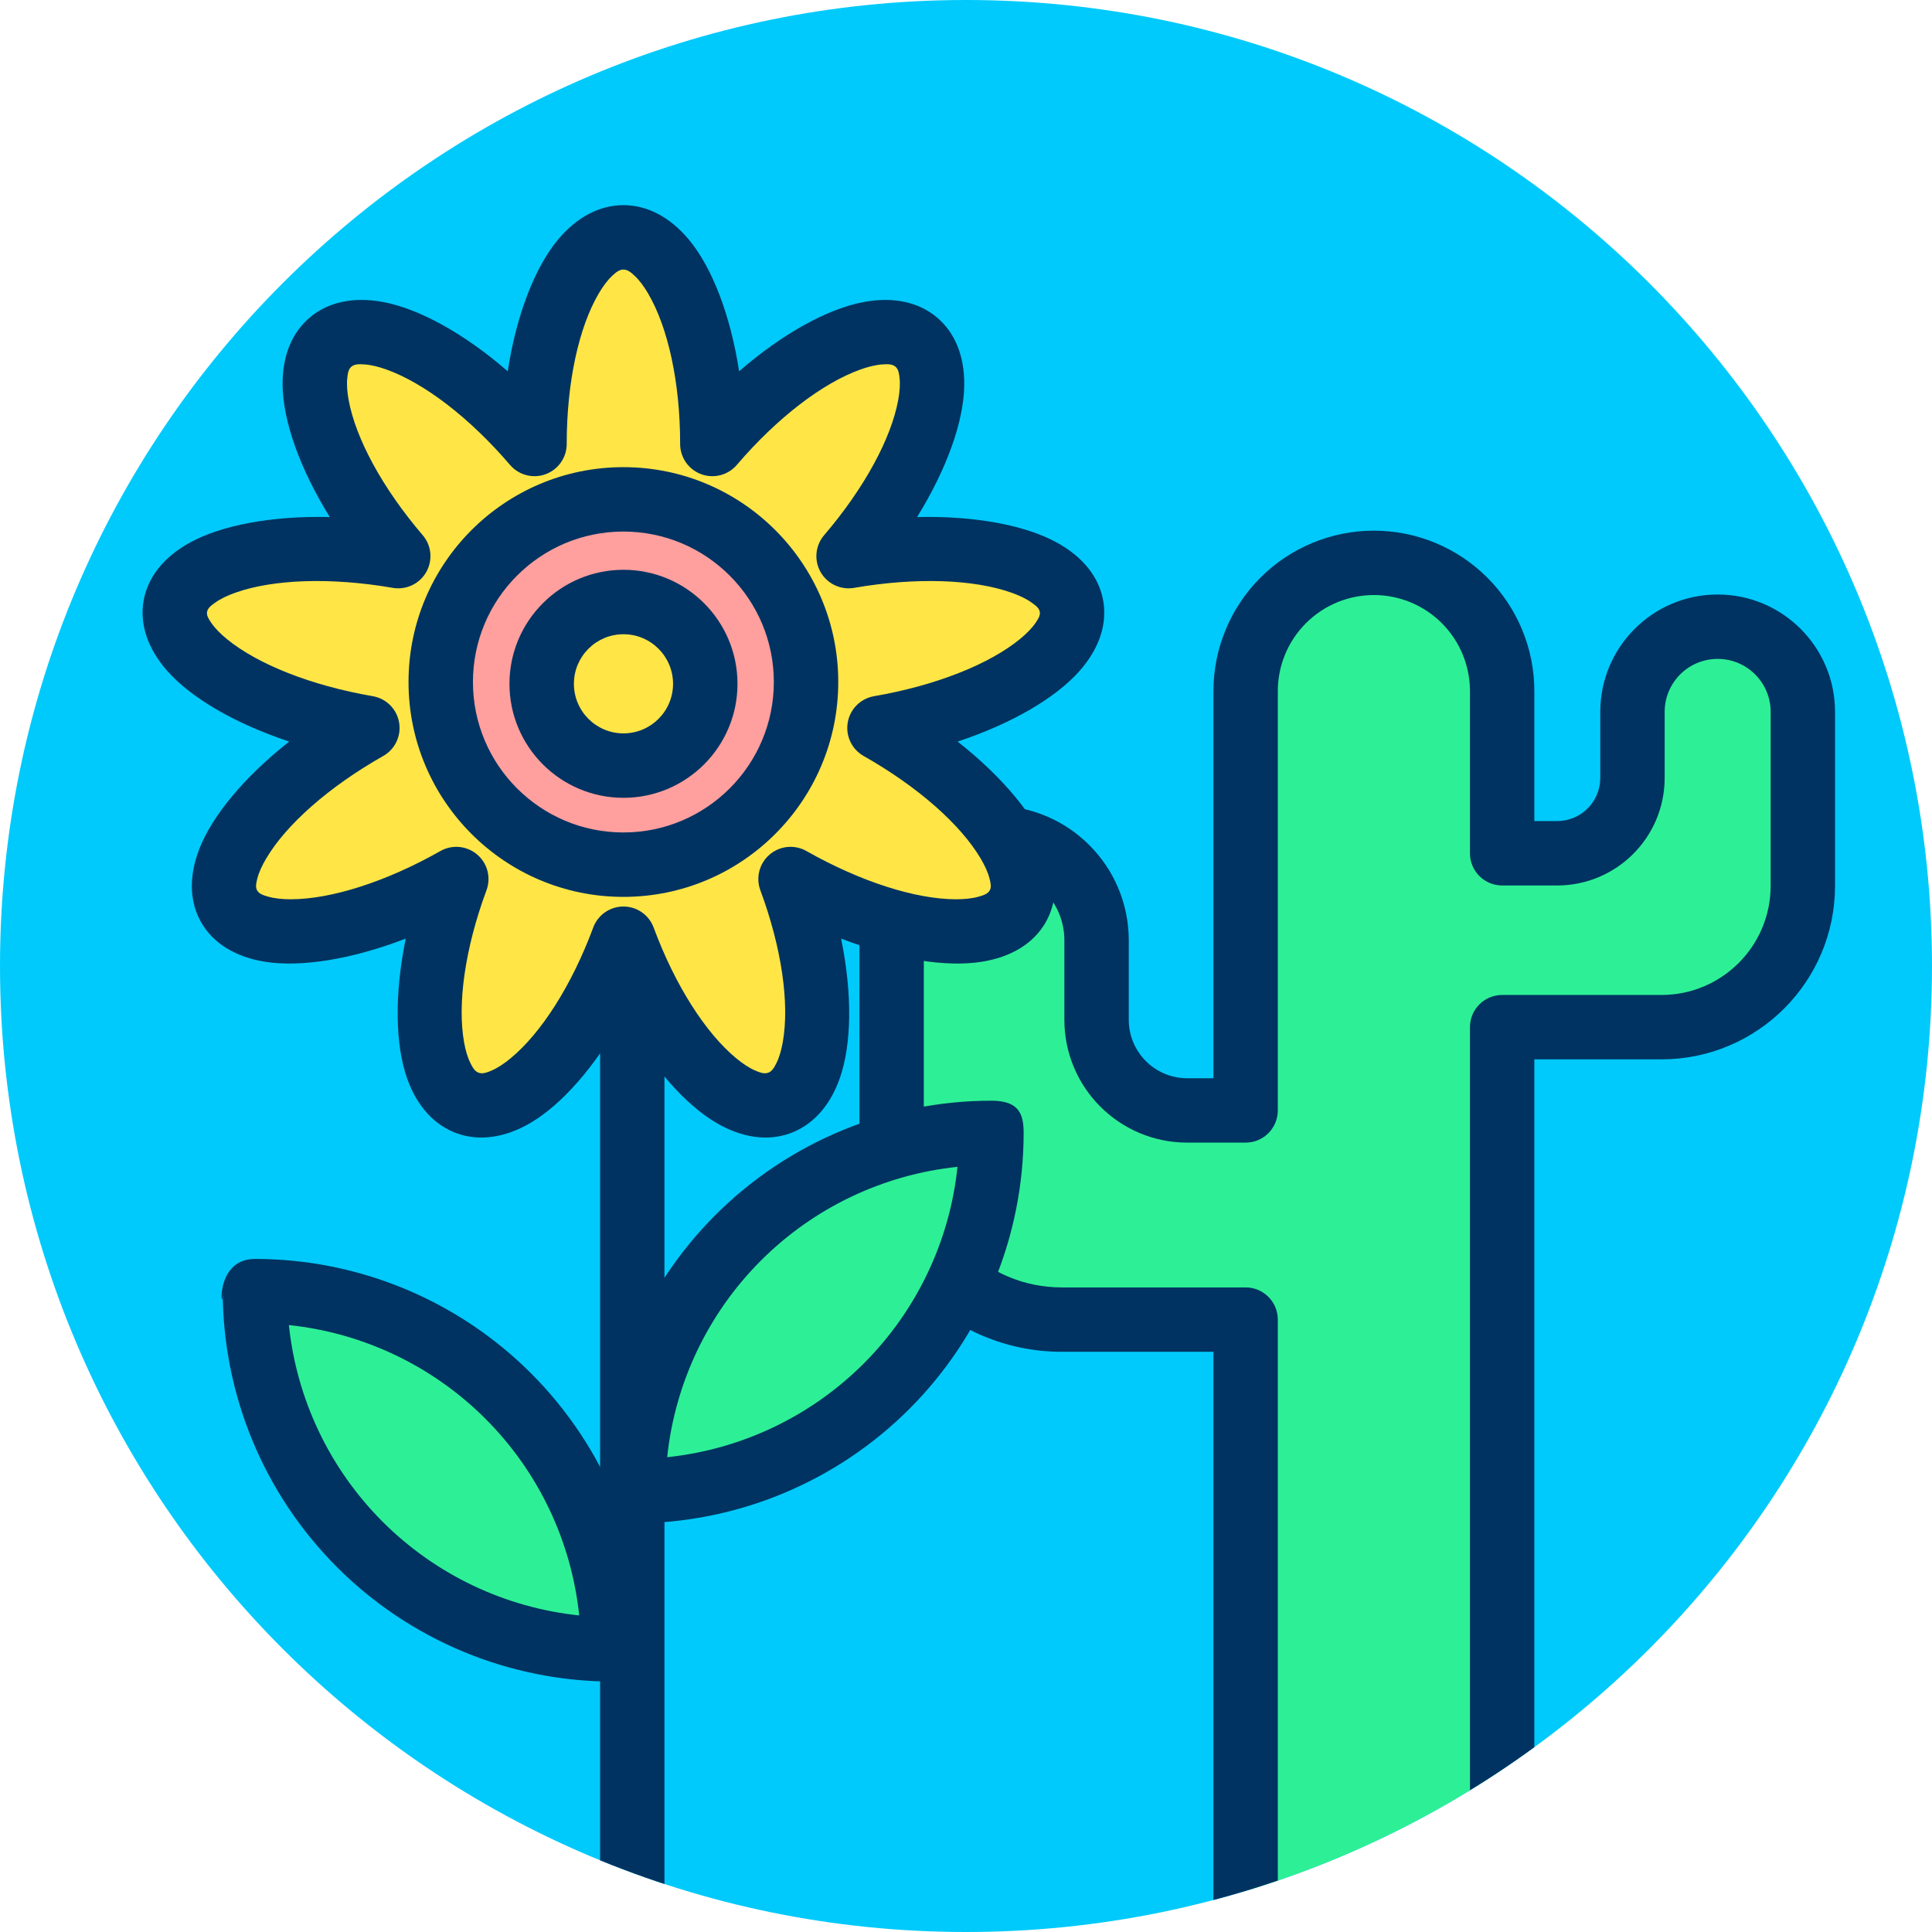 <?xml version="1.0" encoding="UTF-8" standalone="no"?>
<!DOCTYPE svg PUBLIC "-//W3C//DTD SVG 1.1//EN" "http://www.w3.org/Graphics/SVG/1.1/DTD/svg11.dtd">
<svg width="100%" height="100%" viewBox="0 0 120 120" version="1.1" xmlns="http://www.w3.org/2000/svg" xmlns:xlink="http://www.w3.org/1999/xlink" xml:space="preserve" xmlns:serif="http://www.serif.com/" style="fill-rule:evenodd;clip-rule:evenodd;stroke-linejoin:round;stroke-miterlimit:2;">
    <g transform="matrix(1,0,0,1,0,-683.111)">
        <g id="_31" serif:id="31" transform="matrix(1,0,0,1,0,683.111)">
            <rect x="0" y="0" width="120" height="120" style="fill:none;"/>
            <clipPath id="_clip1">
                <rect x="0" y="0" width="120" height="120"/>
            </clipPath>
            <g clip-path="url(#_clip1)">
                <g id="Warstwa-1" serif:id="Warstwa 1">
                    <g transform="matrix(-1,0,0,1,60,120)">
                        <path d="M0,-120C-33.137,-120 -60,-93.137 -60,-60C-60,-26.863 -33.137,0 0,0C33.137,0 60,-26.863 60,-60C60,-93.137 33.137,-120 0,-120" style="fill:rgb(0,202,251);fill-rule:nonzero;"/>
                        <clipPath id="_clip2">
                            <path d="M0,-120C-33.137,-120 -60,-93.137 -60,-60C-60,-26.863 -33.137,0 0,0C33.137,0 60,-26.863 60,-60C60,-93.137 33.137,-120 0,-120" clip-rule="nonzero"/>
                        </clipPath>
                        <g clip-path="url(#_clip2)">
                            <g transform="matrix(-1.195,0,0,1.195,894.736,-320.521)">
                                <path d="M776.6,221.188L776.6,271.797L763.267,271.797L763.267,236.388L753.707,236.388C748.825,236.388 744.867,232.43 744.867,227.548C744.867,223.918 744.867,219.834 744.867,216.675C744.867,213.734 747.251,211.349 750.193,211.349C750.193,211.349 750.193,211.349 750.194,211.349C753.135,211.349 755.52,213.734 755.52,216.675C755.52,216.675 755.52,218.695 755.52,220.804C755.52,223.406 757.629,225.516 760.231,225.516L763.267,225.516L763.267,203.721C763.267,201.953 763.969,200.257 765.219,199.007C766.47,197.757 768.165,197.055 769.933,197.055C769.933,197.055 769.934,197.055 769.934,197.055C771.702,197.055 773.398,197.757 774.648,199.007C775.898,200.257 776.6,201.953 776.6,203.721L776.6,212.15L779.457,212.15C781.62,212.15 783.374,210.397 783.374,208.233C783.374,206.48 783.374,204.801 783.374,204.801C783.374,202.356 785.356,200.374 787.801,200.374C787.801,200.374 787.802,200.374 787.802,200.374C790.247,200.374 792.229,202.356 792.229,204.801C792.229,207.427 792.229,210.822 792.229,213.84C792.229,217.898 788.939,221.188 784.881,221.188L776.6,221.188Z" style="fill:rgb(45,240,150);"/>
                            </g>
                            <g transform="matrix(-1.195,0,0,1.195,894.736,-320.521)">
                                <path d="M778.274,222.861L784.881,222.861C789.863,222.861 793.902,218.822 793.902,213.84C793.902,210.822 793.902,207.427 793.902,204.801C793.902,201.432 791.171,198.7 787.802,198.7L787.801,198.7C784.432,198.7 781.7,201.432 781.7,204.801C781.7,204.801 781.7,208.233 781.7,208.233C781.7,209.473 780.696,210.477 779.457,210.477C779.457,210.477 778.274,210.477 778.274,210.477C778.274,210.477 778.274,203.721 778.274,203.721C778.274,201.509 777.395,199.388 775.831,197.824C774.267,196.26 772.146,195.382 769.934,195.382C769.934,195.382 769.933,195.382 769.933,195.382C767.721,195.382 765.6,196.26 764.036,197.824C762.472,199.388 761.594,201.509 761.594,203.721C761.594,203.721 761.594,223.843 761.594,223.843L760.231,223.843C758.553,223.843 757.193,222.482 757.193,220.804C757.193,220.804 757.193,216.675 757.193,216.675C757.193,212.809 754.059,209.676 750.194,209.676L750.193,209.676C746.327,209.676 743.194,212.809 743.194,216.675C743.194,219.834 743.194,223.918 743.194,227.548C743.194,233.355 747.901,238.061 753.707,238.061C753.707,238.061 761.594,238.061 761.594,238.061C761.594,238.061 761.594,271.797 761.594,271.797C761.594,272.721 762.343,273.471 763.267,273.471L776.6,273.471C777.524,273.471 778.274,272.721 778.274,271.797L778.274,222.861ZM776.6,219.515C775.676,219.515 774.927,220.264 774.927,221.188L774.927,270.124C774.927,270.124 764.94,270.124 764.94,270.124C764.94,270.124 764.94,236.388 764.94,236.388C764.94,235.464 764.191,234.715 763.267,234.715L753.707,234.715C749.749,234.715 746.54,231.506 746.54,227.548C746.54,223.918 746.54,219.834 746.54,216.675C746.54,214.658 748.175,213.022 750.193,213.022C750.193,213.022 750.194,213.022 750.194,213.022C752.211,213.022 753.846,214.658 753.846,216.675C753.846,216.675 753.846,218.695 753.846,220.804C753.846,224.331 756.705,227.189 760.231,227.189C760.231,227.189 763.267,227.189 763.267,227.189C764.191,227.189 764.94,226.44 764.94,225.516L764.94,203.721C764.94,202.397 765.466,201.127 766.403,200.191C767.339,199.254 768.609,198.728 769.933,198.728C769.933,198.728 769.934,198.728 769.934,198.728C771.258,198.728 772.528,199.254 773.465,200.191C774.401,201.127 774.927,202.397 774.927,203.721C774.927,203.721 774.927,212.15 774.927,212.15C774.927,213.074 775.676,213.824 776.6,213.824L779.457,213.824C782.544,213.824 785.047,211.321 785.047,208.233C785.047,206.48 785.047,204.801 785.047,204.801C785.047,203.28 786.28,202.047 787.801,202.047C787.801,202.047 787.802,202.047 787.802,202.047C789.323,202.047 790.556,203.28 790.556,204.801C790.556,207.427 790.556,210.822 790.556,213.84C790.556,216.974 788.015,219.515 784.881,219.515C784.881,219.515 776.6,219.515 776.6,219.515Z" style="fill:rgb(0,51,97);"/>
                            </g>
                            <g transform="matrix(1,0,0,1,-1,0)">
                                <g transform="matrix(-2.12,0,0,2.12,114.931,-140.943)">
                                    <g transform="matrix(2.439,0,0,2.444,-1386.75,-1066.53)">
                                        <path d="M586.985,465.232L586.985,447.432C586.985,447.219 586.812,447.046 586.599,447.046C586.385,447.046 586.212,447.219 586.212,447.432L586.212,465.232C586.212,465.445 586.385,465.618 586.599,465.618C586.812,465.618 586.985,465.445 586.985,465.232Z" style="fill:rgb(0,51,97);"/>
                                    </g>
                                    <g transform="matrix(1.312,0,0,1.312,-727.263,-531.19)">
                                        <path d="M587.399,449.231C587.399,447.11 586.556,445.075 585.056,443.575C583.555,442.075 581.521,441.232 579.399,441.232L579.399,441.232L579.399,441.233C579.399,443.354 580.241,445.389 581.742,446.889C583.242,448.389 585.276,449.232 587.398,449.232L587.399,449.232L587.399,449.231Z" style="fill:rgb(45,240,150);"/>
                                    </g>
                                    <g transform="matrix(1.312,0,0,1.312,-727.263,-531.19)">
                                        <path d="M587.398,449.951L587.399,449.951L587.43,449.948C587.567,449.93 588.117,449.824 588.117,449.231L588.117,449.231C588.117,446.919 587.199,444.702 585.564,443.067C583.929,441.432 581.711,440.513 579.399,440.513C578.442,440.513 578.68,441.909 578.68,441.233C578.68,443.545 579.598,445.762 581.233,447.397C582.868,449.032 585.086,449.951 587.398,449.951ZM580.157,441.99C581.81,442.163 583.362,442.898 584.547,444.083C585.733,445.269 586.467,446.821 586.64,448.474C584.988,448.301 583.435,447.566 582.25,446.381C581.064,445.195 580.33,443.643 580.157,441.99Z" style="fill:rgb(0,51,97);"/>
                                    </g>
                                    <g transform="matrix(-1.312,0,0,1.312,814.658,-535.826)">
                                        <path d="M587.399,449.232C587.399,447.11 586.556,445.075 585.056,443.575C583.555,442.075 581.521,441.232 579.399,441.232L579.399,441.232L579.399,441.232C579.399,443.354 580.241,445.389 581.742,446.889C583.242,448.389 585.277,449.232 587.398,449.232L587.399,449.232L587.399,449.232Z" style="fill:rgb(45,240,150);"/>
                                    </g>
                                    <g transform="matrix(-1.312,0,0,1.312,814.658,-535.826)">
                                        <path d="M587.43,449.948L587.399,449.951L587.398,449.951C585.086,449.951 582.869,449.032 581.233,447.397C579.598,445.762 578.68,443.545 578.68,441.232C578.68,440.813 578.782,440.513 579.399,440.513C581.711,440.513 583.929,441.432 585.564,443.067C587.199,444.702 588.117,446.919 588.117,449.232L588.117,449.232C588.117,449.824 587.567,449.93 587.43,449.948ZM580.157,441.99C580.33,443.643 581.064,445.195 582.25,446.381C583.435,447.566 584.988,448.301 586.64,448.474C586.467,446.821 585.733,445.269 584.547,444.083C583.362,442.898 581.81,442.163 580.157,441.99Z" style="fill:rgb(0,51,97);"/>
                                    </g>
                                </g>
                                <g transform="matrix(-1.155,0,0,1.133,75.767,-897.79)">
                                    <path d="M41.529,710.827C41.529,704.575 43.671,699.499 46.311,699.499C48.95,699.499 51.093,704.575 51.093,710.827C55.112,706.038 60.016,703.527 62.038,705.223C64.059,706.92 62.438,712.186 58.42,716.975C64.577,715.889 69.947,717.118 70.406,719.717C70.864,722.317 66.237,725.308 60.08,726.394C65.495,729.52 68.819,733.914 67.499,736.199C66.18,738.485 60.713,737.803 55.298,734.677C57.437,740.552 57.159,746.054 54.679,746.957C52.199,747.86 48.449,743.823 46.311,737.948C44.172,743.823 40.423,747.86 37.943,746.957C35.462,746.054 35.185,740.552 37.323,734.677C31.909,737.803 26.442,738.485 25.122,736.199C23.802,733.914 27.127,729.52 32.541,726.394C26.384,725.308 21.757,722.317 22.216,719.717C22.674,717.118 28.045,715.889 34.202,716.975C30.183,712.186 28.562,706.92 30.584,705.223C32.606,703.527 37.51,706.038 41.529,710.827Z" style="fill:rgb(255,230,70);"/>
                                </g>
                                <g transform="matrix(-1.155,0,0,1.133,75.767,-897.79)">
                                    <path d="M40.089,706.841C37.72,704.745 35.301,703.41 33.4,703.046C31.785,702.736 30.44,703.057 29.483,703.861C28.512,704.676 27.957,705.963 27.982,707.632C28.011,709.555 28.89,712.151 30.519,714.832C27.381,714.756 24.691,715.288 23.012,716.225C21.56,717.034 20.73,718.161 20.511,719.405C20.291,720.655 20.688,722.004 21.781,723.268C23.036,724.719 25.373,726.138 28.338,727.141C25.897,729.098 24.188,731.232 23.505,733.025C22.909,734.589 22.993,735.993 23.629,737.095C24.257,738.181 25.415,738.95 27.046,739.213C28.951,739.52 31.671,739.095 34.604,737.942C33.985,741.03 34.045,743.782 34.678,745.606C35.222,747.173 36.175,748.188 37.36,748.62C38.534,749.047 39.905,748.886 41.316,748.043C42.979,747.049 44.799,744.965 46.311,742.181C47.822,744.965 49.642,747.049 51.306,748.043C52.717,748.886 54.088,749.047 55.261,748.62C56.446,748.188 57.399,747.173 57.943,745.606C58.576,743.782 58.637,741.03 58.017,737.942C60.95,739.095 63.671,739.52 65.576,739.213C67.206,738.95 68.365,738.181 68.992,737.095C69.628,735.993 69.713,734.589 69.117,733.025C68.433,731.232 66.724,729.098 64.283,727.141C67.248,726.138 69.585,724.719 70.84,723.268C71.934,722.004 72.331,720.655 72.11,719.405C71.891,718.161 71.061,717.034 69.609,716.225C67.93,715.288 65.24,714.756 62.103,714.832C63.731,712.151 64.61,709.555 64.639,707.632C64.664,705.963 64.11,704.676 63.138,703.861C62.181,703.057 60.836,702.736 59.221,703.046C57.32,703.41 54.901,704.745 52.532,706.842C52.061,703.715 51.063,701.139 49.841,699.637C48.799,698.358 47.564,697.734 46.311,697.734C45.058,697.734 43.822,698.358 42.781,699.637C41.559,701.139 40.56,703.715 40.089,706.841L40.089,706.841ZM40.212,711.974C40.684,712.536 41.448,712.739 42.129,712.483C42.809,712.227 43.261,711.566 43.261,710.827C43.261,707.447 43.911,704.438 44.981,702.58C45.205,702.19 45.444,701.859 45.706,701.608C45.901,701.421 46.088,701.265 46.311,701.265C46.534,701.265 46.721,701.421 46.916,701.608C47.177,701.859 47.416,702.19 47.64,702.58C48.71,704.438 49.361,707.447 49.361,710.827C49.361,711.566 49.813,712.227 50.493,712.483C51.173,712.739 51.938,712.536 52.409,711.974C54.59,709.376 57.032,707.484 59.053,706.745C59.481,706.589 59.882,706.488 60.249,706.464C60.52,706.446 60.765,706.442 60.937,706.586C61.097,706.721 61.132,706.948 61.16,707.2C61.198,707.557 61.169,707.96 61.091,708.399C60.715,710.512 59.278,713.236 57.103,715.828C56.629,716.393 56.553,717.201 56.914,717.848C57.275,718.495 57.995,718.841 58.715,718.714C62.062,718.124 65.154,718.245 67.181,718.98C67.608,719.134 67.979,719.314 68.274,719.53C68.481,719.681 68.664,719.821 68.701,720.03C68.737,720.233 68.614,720.422 68.476,720.63C68.274,720.931 67.989,721.224 67.643,721.514C65.991,722.896 63.129,724.065 59.785,724.654C59.064,724.782 58.499,725.357 58.374,726.092C58.249,726.827 58.59,727.562 59.227,727.93C62.162,729.625 64.448,731.697 65.526,733.558C65.75,733.945 65.916,734.315 66.002,734.665C66.062,734.906 66.109,735.126 66.007,735.304C65.897,735.494 65.671,735.568 65.416,735.642C65.063,735.744 64.652,735.786 64.196,735.786C62.041,735.783 59.094,734.84 56.152,733.141C55.519,732.775 54.729,732.852 54.175,733.333C53.622,733.813 53.421,734.596 53.674,735.291C54.83,738.467 55.249,741.515 54.879,743.626C54.802,744.066 54.692,744.456 54.533,744.779C54.417,745.015 54.3,745.221 54.096,745.295C53.884,745.372 53.652,745.287 53.401,745.176C53.067,745.029 52.727,744.798 52.38,744.506C50.737,743.124 49.092,740.516 47.935,737.334C47.683,736.642 47.035,736.183 46.311,736.183C45.587,736.183 44.939,736.642 44.687,737.334C43.529,740.516 41.885,743.124 40.241,744.506C39.895,744.798 39.554,745.029 39.22,745.176C38.969,745.287 38.738,745.372 38.525,745.295C38.322,745.221 38.204,745.015 38.089,744.779C37.93,744.456 37.819,744.066 37.742,743.626C37.373,741.515 37.791,738.467 38.947,735.291C39.2,734.596 39,733.813 38.446,733.333C37.892,732.852 37.103,732.775 36.47,733.141C33.527,734.84 30.581,735.783 28.426,735.786C27.97,735.786 27.558,735.744 27.205,735.642C26.951,735.568 26.724,735.494 26.615,735.304C26.512,735.126 26.56,734.906 26.619,734.665C26.705,734.315 26.872,733.945 27.096,733.558C28.173,731.697 30.459,729.625 33.395,727.93C34.031,727.562 34.373,726.827 34.247,726.092C34.122,725.357 33.557,724.782 32.836,724.654C29.492,724.065 26.63,722.896 24.978,721.514C24.633,721.224 24.348,720.931 24.146,720.63C24.007,720.422 23.885,720.233 23.92,720.03C23.957,719.821 24.141,719.681 24.348,719.53C24.643,719.314 25.013,719.134 25.44,718.98C27.467,718.245 30.559,718.124 33.907,718.714C34.626,718.841 35.346,718.495 35.707,717.848C36.068,717.201 35.993,716.393 35.518,715.828C33.343,713.236 31.906,710.512 31.531,708.399C31.453,707.96 31.423,707.557 31.462,707.2C31.489,706.948 31.524,706.721 31.685,706.586C31.857,706.442 32.101,706.446 32.373,706.464C32.739,706.488 33.14,706.589 33.568,706.745C35.589,707.484 38.032,709.376 40.212,711.974Z" style="fill:rgb(0,51,97);"/>
                                </g>
                                <g transform="matrix(-1.34,0,0,1.34,75.046,-1044.18)">
                                    <circle cx="39.377" cy="721.299" r="8.467" style="fill:rgb(255,159,158);"/>
                                </g>
                                <g transform="matrix(-1.34,0,0,1.34,75.046,-1044.18)">
                                    <path d="M39.377,711.34C33.881,711.34 29.418,715.803 29.418,721.299C29.418,726.796 33.881,731.259 39.377,731.259C44.874,731.259 49.337,726.796 49.337,721.299C49.337,715.803 44.874,711.34 39.377,711.34ZM39.377,714.325C43.226,714.325 46.351,717.45 46.351,721.299C46.351,725.148 43.226,728.273 39.377,728.273C35.528,728.273 32.404,725.148 32.404,721.299C32.404,717.45 35.528,714.325 39.377,714.325Z" style="fill:rgb(0,51,97);"/>
                                </g>
                                <g transform="matrix(-0.6,0,0,0.6,45.901,-510.307)">
                                    <circle cx="39.377" cy="721.299" r="8.467" style="fill:rgb(255,230,70);"/>
                                </g>
                                <g transform="matrix(-0.6,0,0,0.6,45.901,-510.307)">
                                    <path d="M39.377,709.497C32.864,709.497 27.575,714.786 27.575,721.299C27.575,727.813 32.864,733.101 39.377,733.101C45.891,733.101 51.18,727.813 51.18,721.299C51.18,714.786 45.891,709.497 39.377,709.497ZM39.377,716.168C42.209,716.168 44.509,718.467 44.509,721.299C44.509,724.131 42.209,726.43 39.377,726.43C36.545,726.43 34.246,724.131 34.246,721.299C34.246,718.467 36.545,716.168 39.377,716.168Z" style="fill:rgb(0,51,97);"/>
                                </g>
                            </g>
                        </g>
                    </g>
                    <g transform="matrix(-1,0,0,1,60,120)">
                        <path d="M0.385,-119.499C33.068,-119.292 59.5,-92.733 59.5,-60C59.5,-27.139 32.861,-0.5 0,-0.5C-32.861,-0.5 -59.5,-27.139 -59.5,-60C-59.5,-92.733 -33.068,-119.292 -0.385,-119.499L0,-119.5L0.385,-119.499ZM-0.782,-120.495L-0.391,-120.499L0,-120.5C33.413,-120.5 60.5,-93.413 60.5,-60C60.5,-26.587 33.413,0.5 0,0.5C-33.413,0.5 -60.5,-26.587 -60.5,-60C-60.5,-93.153 -33.834,-120.077 -0.782,-120.495Z" style="fill:none;"/>
                    </g>
                </g>
            </g>
        </g>
    </g>
</svg>
